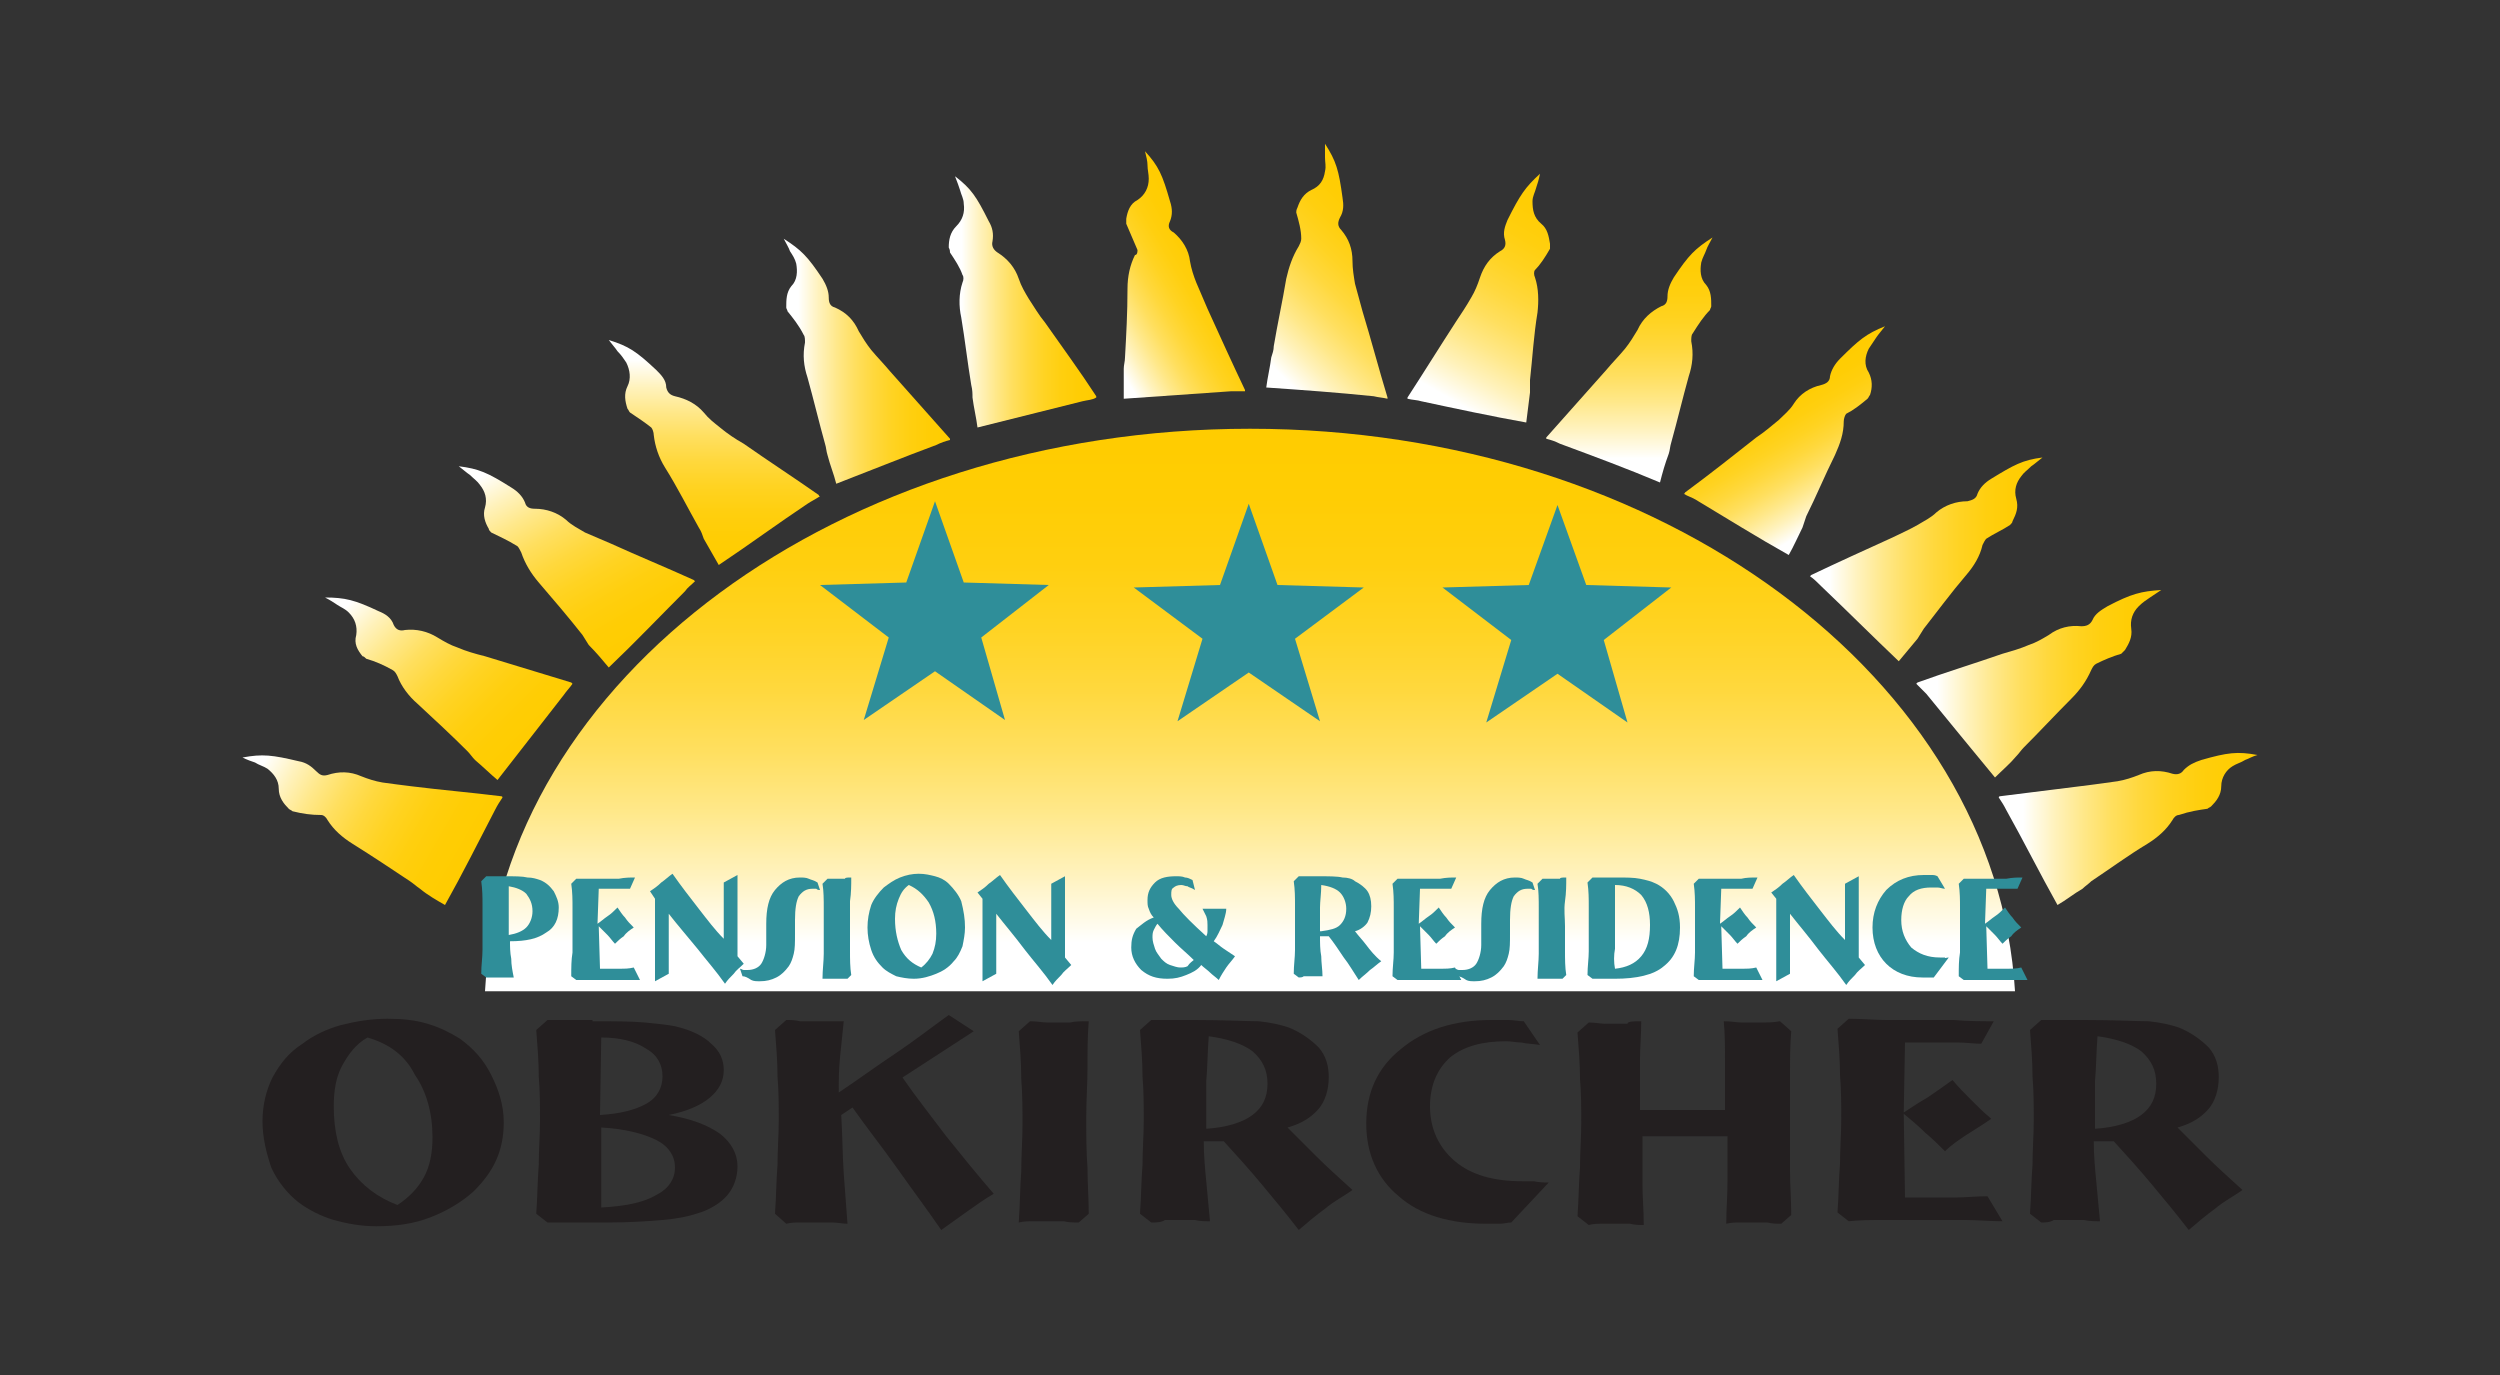 <?xml version="1.0" encoding="utf-8"?>
<!-- Generator: Adobe Illustrator 18.0.0, SVG Export Plug-In . SVG Version: 6.00 Build 0)  -->
<!DOCTYPE svg PUBLIC "-//W3C//DTD SVG 1.1//EN" "http://www.w3.org/Graphics/SVG/1.1/DTD/svg11.dtd">
<svg version="1.1" id="Ebene_1" xmlns="http://www.w3.org/2000/svg" xmlns:xlink="http://www.w3.org/1999/xlink" x="0px" y="0px"
	 width="200px" height="110px" viewBox="0 0 200 110" enable-background="new 0 0 200 110" xml:space="preserve">
<rect x="0" y="0" width="200" height="110" fill="#333333" stroke="none"/>
<g>
	<linearGradient id="SVGID_1_" gradientUnits="userSpaceOnUse" x1="99.957" y1="79.28" x2="99.957" y2="34.32">
		<stop  offset="8.673470e-002" style="stop-color:#FFFFFF"/>
		<stop  offset="0.105" style="stop-color:#FFFDF4"/>
		<stop  offset="0.21" style="stop-color:#FFF2BC"/>
		<stop  offset="0.318" style="stop-color:#FFE88A"/>
		<stop  offset="0.427" style="stop-color:#FFDF5F"/>
		<stop  offset="0.537" style="stop-color:#FFD83D"/>
		<stop  offset="0.648" style="stop-color:#FFD322"/>
		<stop  offset="0.761" style="stop-color:#FFCF0F"/>
		<stop  offset="0.877" style="stop-color:#FFCD04"/>
		<stop  offset="1" style="stop-color:#FFCC00"/>
	</linearGradient>
	<path fill="url(#SVGID_1_)" d="M100,34.3c-32.9,0-59.8,20-61.2,45h122.4C159.7,54.3,132.9,34.3,100,34.3z"/>
</g>
<path fill="#231F20" d="M40.3,89.8c0,1.1-0.2,2.1-0.6,3c-0.4,0.9-1,1.7-1.8,2.5c-1,0.9-2.2,1.6-3.5,2.1c-1.3,0.5-2.7,0.7-4.3,0.7
	c-1.2,0-2.3-0.2-3.4-0.5c-1-0.3-2-0.8-2.8-1.4c-0.9-0.7-1.7-1.7-2.2-2.8C21.3,92.2,21,91,21,89.7c0-1.3,0.3-2.5,0.8-3.5
	c0.6-1.1,1.3-2,2.4-2.7c0.9-0.7,2-1.2,3.1-1.5c1.2-0.3,2.4-0.5,3.7-0.5c1.2,0,2.2,0.1,3.2,0.4c1,0.3,1.8,0.7,2.6,1.2
	c1.1,0.8,1.9,1.7,2.5,2.9S40.3,88.4,40.3,89.8 M29.4,83c-0.9,0.5-1.5,1.3-2,2.2c-0.5,0.9-0.7,2-0.7,3.3c0,2,0.4,3.7,1.3,5
	c0.9,1.3,2.2,2.3,3.8,2.9c0.9-0.6,1.6-1.3,2.1-2.2c0.5-0.9,0.7-2,0.7-3.2c0-2-0.5-3.7-1.4-5C32.4,84.4,31.1,83.5,29.4,83z"/>
<path fill="#231F20" d="M47.4,81.7c1.7,0,3.1,0,4.2,0.1c1.1,0.1,1.9,0.2,2.4,0.3c1.3,0.3,2.3,0.8,2.9,1.4c0.7,0.6,1,1.3,1,2.1
	c0,0.9-0.4,1.6-1.1,2.2c-0.7,0.6-1.8,1.1-3.3,1.4c1.8,0.3,3.1,0.8,4.1,1.5c0.9,0.7,1.4,1.6,1.4,2.6c0,0.9-0.3,1.7-0.8,2.3
	c-0.5,0.6-1.4,1.2-2.5,1.5c-0.6,0.2-1.5,0.4-2.7,0.5c-1.2,0.1-2.6,0.2-4.4,0.2h-4.8l-0.9-0.7c0.1-1.4,0.1-2.7,0.2-3.9
	c0-1.2,0.1-2.4,0.1-3.6c0-1.1,0-2.3-0.1-3.5c0-1.2-0.1-2.4-0.2-3.7l0.9-0.8H47.4 M48,89.2c1.6-0.1,2.8-0.4,3.7-0.9
	c0.9-0.5,1.3-1.3,1.3-2.2c0-0.9-0.4-1.7-1.3-2.2c-0.9-0.6-2.1-0.9-3.6-0.9L48,89.2z M48.1,96.6c1.9-0.1,3.4-0.4,4.4-1
	c1-0.5,1.5-1.3,1.5-2.2s-0.5-1.7-1.5-2.2c-1-0.5-2.5-0.9-4.4-1L48.1,96.6z"/>
<path fill="#231F20" d="M67.5,81.7c-0.1,1-0.2,2-0.3,2.9c-0.1,1-0.1,1.9-0.1,2.8c1.5-1,3-2.1,4.5-3.1c1.5-1,2.9-2.1,4.3-3.1l2,1.3
	l-5.7,3.7c1.1,1.6,2.3,3.1,3.5,4.7c1.2,1.5,2.5,3.1,3.8,4.6c-0.7,0.4-1.4,0.9-2.1,1.4c-0.7,0.5-1.4,1-2.1,1.5
	c-1.1-1.6-2.3-3.2-3.5-4.9s-2.4-3.2-3.6-4.9l-0.9,0.6c0.1,1.7,0.1,3.2,0.2,4.7c0.1,1.4,0.2,2.7,0.3,4c-0.4,0-0.8-0.1-1.2-0.1
	c-0.4,0-0.9,0-1.3,0c-0.5,0-0.9,0-1.3,0c-0.4,0-0.7,0-1.1,0.1L62,97.1c0.1-1.4,0.1-2.7,0.2-3.9c0-1.2,0.1-2.4,0.1-3.6
	c0-1.1,0-2.3-0.1-3.5c0-1.2-0.1-2.4-0.2-3.7l0.9-0.8c0.4,0,0.7,0,1.1,0.1c0.4,0,0.7,0,1.1,0c0.4,0,0.8,0,1.2,0
	C66.7,81.7,67.1,81.7,67.5,81.7"/>
<path fill="#231F20" d="M87.1,81.7c-0.1,1.2-0.1,2.4-0.1,3.7c0,1.3-0.1,2.6-0.1,4c0,1.4,0,2.7,0.1,4c0,1.3,0.1,2.5,0.1,3.7l-0.8,0.7
	c-0.4,0-0.8,0-1.2-0.1c-0.4,0-0.8,0-1.2,0c-0.4,0-0.8,0-1.2,0c-0.4,0-0.8,0-1.2,0.1c0.1-1.4,0.1-2.8,0.2-4.1c0-1.3,0.1-2.5,0.1-3.7
	s0-2.4-0.1-3.7c0-1.3-0.1-2.5-0.2-3.8l0.9-0.8c0.6,0,1,0.1,1.4,0.1c0.3,0,0.6,0,0.9,0c0.3,0,0.6,0,0.9,0
	C86,81.7,86.5,81.7,87.1,81.7"/>
<path fill="#231F20" d="M96.5,90.3c1.6-0.1,2.9-0.5,3.7-1.1c0.8-0.6,1.2-1.4,1.2-2.5c0-1.1-0.4-1.9-1.2-2.6c-0.8-0.6-2-1-3.5-1.2
	c-0.1,1.3-0.1,2.5-0.2,3.6c0,1.1,0,2.1,0,2.9V90.3 M92.1,97.8l-0.9-0.7c0.1-1.4,0.1-2.7,0.2-3.9c0-1.2,0.1-2.4,0.1-3.6
	c0-1.1,0-2.3-0.1-3.5c0-1.2-0.1-2.4-0.2-3.7l0.9-0.8h3.5c2.4,0,4.1,0.1,5.1,0.1c1,0.1,1.8,0.3,2.4,0.5c1,0.4,1.8,1,2.4,1.6
	c0.6,0.7,0.8,1.5,0.8,2.4c0,1-0.3,1.9-0.8,2.5c-0.6,0.7-1.4,1.2-2.5,1.5c0.7,0.7,1.5,1.5,2.3,2.3c0.8,0.8,1.8,1.7,2.9,2.7
	c-0.7,0.5-1.5,0.9-2.2,1.5c-0.7,0.5-1.4,1.1-2.1,1.7c-1-1.3-2-2.5-3-3.7c-1-1.2-2-2.3-3-3.4l-1.6,0c0,1.1,0.1,2.2,0.2,3.2
	c0.1,1.1,0.2,2.2,0.3,3.2c-0.4,0-0.8,0-1.2-0.1c-0.4,0-0.8,0-1.2,0c-0.4,0-0.8,0-1.2,0C92.9,97.8,92.5,97.8,92.1,97.8z"/>
<path fill="#231F20" d="M123.9,94.6l-3,3.2c-0.3,0-0.6,0.1-0.9,0.1c-0.3,0-0.7,0-1.1,0c-2.9,0-5.3-0.7-7-2.2
	c-1.7-1.4-2.6-3.4-2.6-5.8c0-2.5,0.9-4.5,2.8-6c1.8-1.5,4.2-2.3,7.2-2.3c0.5,0,1,0,1.4,0c0.4,0,0.8,0.1,1.2,0.1l1.3,1.9
	c-0.6-0.1-1.1-0.1-1.5-0.2c-0.4,0-0.8-0.1-1.2-0.1c-1.9,0-3.4,0.4-4.5,1.3c-1,0.9-1.6,2.2-1.6,3.9c0,1.8,0.7,3.3,2,4.4
	c1.3,1.1,3.1,1.6,5.4,1.6c0.3,0,0.5,0,0.9,0C123.2,94.6,123.5,94.6,123.9,94.6"/>
<path fill="#231F20" d="M131.3,81.7c0,1.1-0.1,2.1-0.1,3c0,1,0,1.9,0,2.8v1.3h6.8c0-1.4,0-2.6,0-3.8c0-1.2,0-2.3-0.1-3.3
	c0.6,0,1.1,0.1,1.4,0.1c0.3,0,0.6,0,0.9,0c0.3,0,0.6,0,0.9,0c0.3,0,0.7,0,1.3-0.1l0.9,0.8c-0.1,1.1-0.1,2.3-0.1,3.5
	c0,1.2,0,2.4,0,3.8c0,1.3,0,2.6,0,3.8c0,1.2,0.1,2.4,0.1,3.6l-0.8,0.7c-0.4,0-0.7,0-1.1-0.1c-0.4,0-0.8,0-1.1,0c-0.4,0-0.7,0-1.1,0
	c-0.4,0-0.7,0-1.1,0.1c0-1.1,0.1-2.3,0.1-3.4c0-1.2,0-2.4,0-3.6h-6.8v1.2c0,0.8,0,1.7,0,2.7c0,1,0.1,2,0.1,3.2c-0.4,0-0.7,0-1.1-0.1
	c-0.4,0-0.7,0-1.1,0c-0.4,0-0.7,0-1.1,0c-0.4,0-0.7,0-1.1,0.1l-0.9-0.7c0.1-1.4,0.1-2.7,0.2-3.9c0-1.2,0.1-2.4,0.1-3.6
	c0-1.1,0-2.3-0.1-3.5c0-1.2-0.1-2.4-0.2-3.7l0.9-0.8c0.5,0,1,0.1,1.3,0.1c0.3,0,0.6,0,0.9,0c0.3,0,0.5,0,0.9,0
	C130.2,81.7,130.7,81.7,131.3,81.7"/>
<path fill="#231F20" d="M159.5,81.7l-1,1.8c-0.6,0-1.2-0.1-1.9-0.1c-0.6,0-1.3,0-2.1,0c-0.6,0-1,0-1.3,0c-0.3,0-0.5,0-0.8,0
	l-0.1,5.6c0.6-0.4,1.2-0.8,1.9-1.2c0.6-0.4,1.3-0.9,2-1.4c0.5,0.6,1,1.1,1.5,1.6c0.5,0.5,1,1,1.6,1.5c-0.7,0.5-1.4,0.9-2,1.3
	c-0.6,0.4-1.2,0.8-1.7,1.3c-0.5-0.5-1-1-1.6-1.5c-0.5-0.5-1.1-1-1.7-1.5l0.1,6.7c0.2,0,0.5,0,0.9,0c0.4,0,0.7,0,0.8,0
	c0.7,0,1.5,0,2.3,0c0.8,0,1.7-0.1,2.6-0.1l1.2,2c-1,0-2-0.1-3-0.1c-1.1,0-2.2,0-3.5,0c-1.1,0-2.1,0-3.1,0c-0.9,0-1.8,0-2.7,0.1
	l-0.9-0.7c0.1-1.4,0.1-2.7,0.2-3.9c0-1.2,0.1-2.4,0.1-3.6c0-1.1,0-2.3-0.1-3.5c0-1.2-0.1-2.4-0.2-3.7l0.9-0.8c1.1,0,2.1,0.1,3,0.1
	c0.9,0,1.8,0,2.7,0c0.9,0,1.8,0,2.7,0C157.5,81.7,158.5,81.7,159.5,81.7"/>
<path fill="#231F20" d="M167.6,90.3c1.6-0.1,2.9-0.5,3.7-1.1c0.8-0.6,1.2-1.4,1.2-2.5c0-1.1-0.4-1.9-1.2-2.6c-0.8-0.6-2-1-3.5-1.2
	c-0.1,1.3-0.1,2.5-0.2,3.6c0,1.1,0,2.1,0,2.9V90.3 M163.3,97.8l-0.9-0.7c0.1-1.4,0.1-2.7,0.2-3.9c0-1.2,0.1-2.4,0.1-3.6
	c0-1.1,0-2.3-0.1-3.5c0-1.2-0.1-2.4-0.2-3.7l0.9-0.8h3.5c2.4,0,4.1,0.1,5.1,0.1c1,0.1,1.8,0.3,2.4,0.5c1,0.4,1.8,1,2.4,1.6
	c0.6,0.7,0.8,1.5,0.8,2.4c0,1-0.3,1.9-0.8,2.5c-0.6,0.7-1.4,1.2-2.5,1.5c0.7,0.7,1.5,1.5,2.3,2.3c0.8,0.8,1.8,1.7,2.9,2.7
	c-0.7,0.5-1.5,0.9-2.2,1.5c-0.7,0.5-1.4,1.1-2.1,1.7c-1-1.3-2-2.5-3-3.7c-1-1.2-2-2.3-3-3.4l-1.6,0c0,1.1,0.1,2.2,0.2,3.2
	c0.1,1.1,0.2,2.2,0.3,3.2c-0.4,0-0.8,0-1.3-0.1c-0.4,0-0.8,0-1.2,0c-0.4,0-0.8,0-1.2,0C164,97.8,163.6,97.8,163.3,97.8z"/>
<path fill="#2F8E99" d="M38.9,78.2l-0.4-0.3c0-0.7,0.1-1.3,0.1-1.9c0-0.6,0-1.2,0-1.8c0-0.6,0-1.2,0-1.8c0-0.6,0-1.2-0.1-1.9
	l0.4-0.4h1.4c0.9,0,1.5,0,1.9,0.1c0.4,0,0.7,0.1,1,0.2c0.5,0.2,0.8,0.5,1.1,0.9c0.2,0.4,0.4,0.8,0.4,1.3c0,0.9-0.3,1.6-1,2
	c-0.7,0.5-1.6,0.7-2.9,0.7c0,0.4,0,0.9,0.1,1.4c0,0.5,0.1,1,0.2,1.5c-0.2,0-0.3,0-0.5,0c-0.2,0-0.3,0-0.5,0c-0.2,0-0.3,0-0.5,0
	C39.2,78.2,39.1,78.2,38.9,78.2 M40.7,74.8c0.6-0.1,1.1-0.3,1.4-0.6c0.3-0.3,0.5-0.8,0.5-1.3c0-0.6-0.2-1-0.5-1.4
	c-0.3-0.3-0.8-0.5-1.4-0.6c0,0.6,0,1.2,0,1.7c0,0.6,0,1.1,0,1.6V74.8z"/>
<path fill="#2F8E99" d="M50.8,70.2l-0.4,0.9c-0.2,0-0.5,0-0.8,0c-0.3,0-0.6,0-0.9,0c-0.2,0-0.4,0-0.5,0c-0.1,0-0.2,0-0.3,0l-0.1,2.8
	c0.3-0.2,0.5-0.4,0.8-0.6c0.3-0.2,0.5-0.4,0.8-0.7c0.2,0.3,0.4,0.6,0.6,0.8c0.2,0.3,0.4,0.5,0.7,0.8c-0.3,0.2-0.6,0.4-0.8,0.7
	c-0.3,0.2-0.5,0.4-0.7,0.6c-0.2-0.2-0.4-0.5-0.6-0.7c-0.2-0.2-0.5-0.5-0.7-0.7l0.1,3.4c0.1,0,0.2,0,0.4,0c0.2,0,0.3,0,0.3,0
	c0.3,0,0.6,0,0.9,0c0.3,0,0.7,0,1.1-0.1l0.5,1c-0.4,0-0.8,0-1.2,0c-0.4,0-0.9,0-1.5,0c-0.5,0-0.9,0-1.3,0s-0.8,0-1.1,0l-0.4-0.3
	c0-0.7,0-1.3,0.1-1.9c0-0.6,0-1.2,0-1.8c0-0.6,0-1.2,0-1.8c0-0.6,0-1.2-0.1-1.9l0.4-0.4c0.4,0,0.9,0,1.2,0c0.4,0,0.8,0,1.1,0
	c0.4,0,0.7,0,1.1,0C50,70.2,50.4,70.2,50.8,70.2"/>
<path fill="#2F8E99" d="M53.5,73.1v4.8l-1.1,0.6v-6.6L52,71.3c0.3-0.2,0.6-0.4,0.9-0.7c0.3-0.2,0.6-0.5,0.9-0.7
	c0.7,1,1.4,1.9,2.1,2.8c0.7,0.9,1.3,1.7,2,2.4v-4.5l1.1-0.6v6.5l0.5,0.6c-0.3,0.3-0.6,0.5-0.8,0.8c-0.3,0.3-0.5,0.5-0.7,0.8
	c-0.7-1-1.5-1.9-2.2-2.8C54.9,74.8,54.2,74,53.5,73.1"/>
<path fill="#2F8E99" d="M59.4,78.1l-0.2-0.6c0.1,0,0.2,0.1,0.3,0.1c0.1,0,0.2,0,0.3,0c0.5,0,0.9-0.2,1.1-0.5
	c0.2-0.3,0.4-0.9,0.4-1.5c0-0.3,0-0.6,0-1c0-0.4,0-0.6,0-0.7c0-1.2,0.2-2.1,0.7-2.7c0.5-0.6,1.1-1,2-1c0.2,0,0.5,0,0.7,0.1
	c0.2,0.1,0.4,0.1,0.7,0.3l0.2,0.6c-0.1,0-0.2,0-0.3-0.1c-0.1,0-0.2,0-0.3,0c-0.5,0-0.8,0.2-1.1,0.6c-0.2,0.4-0.3,1-0.3,1.9
	c0,0,0,0.2,0,0.4c0,0.2,0,0.5,0,0.7c0,0.7,0,1.2-0.1,1.6c-0.1,0.4-0.2,0.7-0.4,1c-0.3,0.4-0.6,0.7-1,0.9c-0.4,0.2-0.8,0.3-1.3,0.3
	c-0.3,0-0.5,0-0.7-0.1C59.8,78.2,59.6,78.1,59.4,78.1"/>
<path fill="#2F8E99" d="M68.1,70.2c0,0.6,0,1.2-0.1,1.9c0,0.6,0,1.3,0,2c0,0.7,0,1.3,0,2c0,0.6,0,1.3,0.1,1.9l-0.3,0.3
	c-0.2,0-0.3,0-0.5,0c-0.2,0-0.3,0-0.5,0c-0.2,0-0.3,0-0.5,0c-0.2,0-0.3,0-0.5,0c0-0.7,0.1-1.4,0.1-2c0-0.6,0-1.3,0-1.9
	c0-0.6,0-1.2,0-1.8s0-1.3-0.1-1.9l0.4-0.4c0.2,0,0.4,0,0.6,0c0.1,0,0.3,0,0.4,0c0.1,0,0.2,0,0.4,0C67.6,70.2,67.8,70.2,68.1,70.2"/>
<path fill="#2F8E99" d="M77.2,74.2c0,0.5-0.1,1-0.2,1.5c-0.2,0.5-0.4,0.9-0.7,1.2c-0.4,0.5-0.9,0.8-1.4,1c-0.5,0.2-1.1,0.4-1.8,0.4
	c-0.5,0-1-0.1-1.4-0.2c-0.4-0.2-0.8-0.4-1.1-0.7c-0.4-0.4-0.7-0.8-0.9-1.4c-0.2-0.6-0.3-1.2-0.3-1.8c0-0.6,0.1-1.2,0.3-1.8
	c0.2-0.5,0.6-1,1-1.4c0.4-0.3,0.8-0.6,1.3-0.8c0.5-0.2,1-0.3,1.5-0.3c0.5,0,0.9,0.1,1.3,0.2c0.4,0.1,0.8,0.3,1.1,0.6
	c0.4,0.4,0.8,0.9,1,1.4C77.1,72.9,77.2,73.5,77.2,74.2 M72.7,70.8c-0.4,0.3-0.6,0.6-0.8,1.1c-0.2,0.5-0.3,1-0.3,1.6
	c0,1,0.2,1.8,0.5,2.5c0.4,0.7,0.9,1.1,1.6,1.4c0.4-0.3,0.7-0.7,0.9-1.1c0.2-0.5,0.3-1,0.3-1.6c0-1-0.2-1.8-0.6-2.5
	C73.9,71.6,73.4,71.1,72.7,70.8z"/>
<path fill="#2F8E99" d="M79.7,73.1v4.8l-1.1,0.6v-6.6l-0.4-0.5c0.3-0.2,0.6-0.4,0.9-0.7c0.3-0.2,0.6-0.5,0.9-0.7
	c0.7,1,1.4,1.9,2.1,2.8c0.7,0.9,1.3,1.7,2,2.4v-4.5l1.1-0.6v6.5l0.5,0.6c-0.3,0.3-0.6,0.5-0.8,0.8c-0.3,0.3-0.5,0.5-0.7,0.8
	c-0.7-1-1.5-1.9-2.2-2.8C81.1,74.8,80.4,74,79.7,73.1"/>
<path fill="#2F8E99" d="M92.3,73.4c-0.2-0.2-0.3-0.4-0.4-0.7c-0.1-0.2-0.1-0.4-0.1-0.7c0-0.6,0.2-1,0.6-1.4c0.4-0.4,1-0.5,1.7-0.5
	c0.2,0,0.5,0,0.7,0.1c0.2,0,0.4,0.1,0.6,0.2l0.2,0.8C95.3,71,95.1,71,95,70.9c-0.2,0-0.3-0.1-0.5-0.1c-0.3,0-0.5,0.1-0.6,0.2
	c-0.2,0.1-0.2,0.3-0.2,0.6c0,0.3,0.2,0.7,0.6,1.1c0.4,0.5,1.1,1.2,2.2,2.2c0.1-0.2,0.1-0.3,0.1-0.5s0-0.3,0-0.4c0-0.2,0-0.4-0.1-0.7
	c-0.1-0.2-0.2-0.4-0.3-0.6c0.1,0,0.3,0,0.4,0c0.2,0,0.3,0,0.5,0c0.2,0,0.4,0,0.5,0c0.2,0,0.3,0,0.5,0c0,0.4-0.2,0.9-0.3,1.3
	c-0.2,0.4-0.4,0.9-0.7,1.3c0.3,0.2,0.5,0.4,0.8,0.6c0.3,0.2,0.6,0.4,0.9,0.6c-0.2,0.3-0.5,0.6-0.7,0.9c-0.2,0.3-0.4,0.6-0.6,1
	c-0.2-0.2-0.5-0.4-0.7-0.6c-0.2-0.2-0.5-0.4-0.7-0.6c-0.3,0.4-0.7,0.6-1.2,0.8c-0.5,0.2-0.9,0.3-1.5,0.3c-0.9,0-1.5-0.2-2.1-0.7
	c-0.5-0.5-0.8-1.1-0.8-1.8c0-0.6,0.1-1,0.4-1.5C91.3,74,91.7,73.6,92.3,73.4 M95.5,76.8c-0.5-0.5-1-0.9-1.5-1.4
	c-0.5-0.5-1-1-1.4-1.5c-0.1,0.1-0.2,0.3-0.3,0.5c-0.1,0.2-0.1,0.4-0.1,0.6c0,0.3,0.1,0.6,0.2,0.9c0.1,0.3,0.3,0.5,0.5,0.8
	c0.2,0.2,0.4,0.4,0.7,0.5c0.3,0.1,0.6,0.2,0.8,0.2c0.2,0,0.4,0,0.6-0.1C95.2,77,95.4,76.9,95.5,76.8z"/>
<path fill="#2F8E99" d="M105.7,74.5c0.7-0.1,1.2-0.2,1.5-0.5c0.3-0.3,0.5-0.7,0.5-1.3c0-0.5-0.2-1-0.5-1.3c-0.3-0.3-0.8-0.5-1.5-0.6
	c0,0.7-0.1,1.3-0.1,1.8c0,0.5,0,1,0,1.5V74.5 M103.9,78.2l-0.4-0.3c0-0.7,0.1-1.3,0.1-1.9c0-0.6,0-1.2,0-1.8c0-0.6,0-1.2,0-1.8
	c0-0.6,0-1.2-0.1-1.9l0.4-0.4h1.4c1,0,1.7,0,2.1,0.1c0.4,0,0.8,0.1,1,0.3c0.4,0.2,0.8,0.5,1,0.8c0.2,0.3,0.3,0.7,0.3,1.2
	c0,0.5-0.1,0.9-0.3,1.3c-0.2,0.3-0.6,0.6-1,0.7c0.3,0.4,0.6,0.7,0.9,1.1c0.3,0.4,0.7,0.9,1.2,1.3c-0.3,0.2-0.6,0.5-0.9,0.7
	c-0.3,0.3-0.6,0.5-0.9,0.8c-0.4-0.6-0.8-1.3-1.2-1.8c-0.4-0.6-0.8-1.2-1.2-1.7l-0.7,0c0,0.5,0,1.1,0.1,1.6c0,0.5,0.1,1.1,0.1,1.6
	c-0.2,0-0.3,0-0.5,0c-0.2,0-0.3,0-0.5,0c-0.2,0-0.3,0-0.5,0C104.2,78.2,104,78.2,103.9,78.2z"/>
<path fill="#2F8E99" d="M116.5,70.2l-0.4,0.9c-0.2,0-0.5,0-0.8,0c-0.3,0-0.6,0-0.9,0c-0.2,0-0.4,0-0.5,0c-0.1,0-0.2,0-0.3,0
	l-0.1,2.8c0.3-0.2,0.5-0.4,0.8-0.6c0.3-0.2,0.5-0.4,0.8-0.7c0.2,0.3,0.4,0.6,0.6,0.8c0.2,0.3,0.4,0.5,0.7,0.8
	c-0.3,0.2-0.6,0.4-0.8,0.7c-0.3,0.2-0.5,0.4-0.7,0.6c-0.2-0.2-0.4-0.5-0.6-0.7c-0.2-0.2-0.5-0.5-0.7-0.7l0.1,3.4c0.1,0,0.2,0,0.4,0
	c0.2,0,0.3,0,0.3,0c0.3,0,0.6,0,0.9,0c0.3,0,0.7,0,1.1-0.1l0.5,1c-0.4,0-0.8,0-1.2,0c-0.4,0-0.9,0-1.5,0c-0.5,0-0.9,0-1.3,0
	c-0.4,0-0.8,0-1.1,0l-0.4-0.3c0-0.7,0.1-1.3,0.1-1.9c0-0.6,0-1.2,0-1.8c0-0.6,0-1.2,0-1.8c0-0.6,0-1.2-0.1-1.9l0.4-0.4
	c0.4,0,0.9,0,1.2,0c0.4,0,0.8,0,1.1,0c0.4,0,0.7,0,1.1,0C115.7,70.2,116.1,70.2,116.5,70.2"/>
<path fill="#2F8E99" d="M116.6,78.1l-0.2-0.6c0.1,0,0.2,0.1,0.3,0.1c0.1,0,0.2,0,0.3,0c0.5,0,0.9-0.2,1.1-0.5
	c0.2-0.3,0.4-0.9,0.4-1.5c0-0.3,0-0.6,0-1c0-0.4,0-0.6,0-0.7c0-1.2,0.2-2.1,0.7-2.7c0.5-0.6,1.1-1,2-1c0.2,0,0.5,0,0.7,0.1
	c0.2,0.1,0.4,0.1,0.7,0.3l0.2,0.6c-0.1,0-0.2,0-0.3-0.1c-0.1,0-0.2,0-0.3,0c-0.5,0-0.8,0.2-1.1,0.6c-0.2,0.4-0.3,1-0.3,1.9
	c0,0,0,0.2,0,0.4c0,0.2,0,0.5,0,0.7c0,0.7,0,1.2-0.1,1.6c-0.1,0.4-0.2,0.7-0.4,1c-0.3,0.4-0.6,0.7-1,0.9c-0.4,0.2-0.8,0.3-1.3,0.3
	c-0.3,0-0.5,0-0.7-0.1C117,78.2,116.8,78.1,116.6,78.1"/>
<path fill="#2F8E99" d="M125.3,70.2c0,0.6,0,1.2-0.1,1.9s0,1.3,0,2c0,0.7,0,1.3,0,2c0,0.6,0,1.3,0.1,1.9l-0.3,0.3
	c-0.2,0-0.3,0-0.5,0c-0.2,0-0.3,0-0.5,0c-0.2,0-0.3,0-0.5,0c-0.2,0-0.3,0-0.5,0c0-0.7,0.1-1.4,0.1-2c0-0.6,0-1.3,0-1.9
	c0-0.6,0-1.2,0-1.8c0-0.6,0-1.3-0.1-1.9l0.4-0.4c0.2,0,0.4,0,0.6,0c0.1,0,0.3,0,0.4,0c0.1,0,0.2,0,0.4,0
	C124.8,70.2,125,70.2,125.3,70.2"/>
<path fill="#2F8E99" d="M129.3,70.2c0.8,0,1.4,0,1.9,0.1c0.5,0.1,0.9,0.2,1.3,0.4c0.6,0.3,1.1,0.8,1.4,1.4c0.3,0.6,0.5,1.2,0.5,2.1
	c0,1.4-0.4,2.4-1.3,3.1c-0.8,0.7-2.2,1-3.9,1h-1.8l-0.4-0.3c0-0.7,0.1-1.3,0.1-1.9c0-0.6,0-1.2,0-1.8c0-0.6,0-1.2,0-1.8
	c0-0.6,0-1.2-0.1-1.9l0.4-0.4H129.3 M129.2,77.5c0.9-0.1,1.6-0.4,2.1-1c0.5-0.6,0.7-1.4,0.7-2.5c0-1-0.2-1.8-0.7-2.4
	c-0.5-0.5-1.2-0.8-2.1-0.8c0,0.6,0,1.1,0,1.7c0,0.6,0,1.1,0,1.7c0,0.6,0,1.1,0,1.7C129.1,76.4,129.1,77,129.2,77.5z"/>
<path fill="#2F8E99" d="M140.6,70.2l-0.4,0.9c-0.2,0-0.5,0-0.8,0c-0.3,0-0.6,0-0.9,0c-0.2,0-0.4,0-0.5,0c-0.1,0-0.2,0-0.3,0
	l-0.1,2.8c0.3-0.2,0.5-0.4,0.8-0.6c0.3-0.2,0.5-0.4,0.8-0.7c0.2,0.3,0.4,0.6,0.6,0.8c0.2,0.3,0.4,0.5,0.7,0.8
	c-0.3,0.2-0.6,0.4-0.8,0.7c-0.3,0.2-0.5,0.4-0.7,0.6c-0.2-0.2-0.4-0.5-0.6-0.7c-0.2-0.2-0.5-0.5-0.7-0.7l0.1,3.4c0.1,0,0.2,0,0.4,0
	c0.2,0,0.3,0,0.3,0c0.3,0,0.6,0,0.9,0c0.3,0,0.7,0,1.1-0.1l0.5,1c-0.4,0-0.8,0-1.2,0c-0.4,0-0.9,0-1.5,0c-0.5,0-0.9,0-1.3,0
	c-0.4,0-0.8,0-1.1,0l-0.4-0.3c0-0.7,0.1-1.3,0.1-1.9c0-0.6,0-1.2,0-1.8c0-0.6,0-1.2,0-1.8c0-0.6,0-1.2-0.1-1.9l0.4-0.4
	c0.4,0,0.9,0,1.2,0c0.4,0,0.8,0,1.1,0c0.4,0,0.7,0,1.1,0C139.7,70.2,140.1,70.2,140.6,70.2"/>
<path fill="#2F8E99" d="M143.2,73.1v4.8l-1.1,0.6v-6.6l-0.4-0.5c0.3-0.2,0.6-0.4,0.9-0.7c0.3-0.2,0.6-0.5,0.9-0.7
	c0.7,1,1.4,1.9,2.1,2.8c0.7,0.9,1.3,1.7,2,2.4v-4.5l1.1-0.6v6.5l0.5,0.6c-0.3,0.3-0.6,0.5-0.8,0.8c-0.3,0.3-0.5,0.5-0.7,0.8
	c-0.7-1-1.5-1.9-2.2-2.8C144.6,74.8,143.9,74,143.2,73.1"/>
<path fill="#2F8E99" d="M155.9,76.6l-1.2,1.6c-0.1,0-0.2,0-0.4,0c-0.1,0-0.3,0-0.5,0c-1.2,0-2.2-0.4-2.9-1.1
	c-0.7-0.7-1.1-1.7-1.1-2.9c0-1.2,0.4-2.2,1.1-3c0.8-0.8,1.8-1.2,3-1.2c0.2,0,0.4,0,0.6,0c0.2,0,0.3,0,0.5,0.1l0.6,1
	c-0.2,0-0.4-0.1-0.6-0.1c-0.2,0-0.3,0-0.5,0c-0.8,0-1.4,0.2-1.8,0.7c-0.4,0.4-0.6,1.1-0.6,1.9c0,0.9,0.3,1.6,0.8,2.2
	c0.6,0.5,1.3,0.8,2.3,0.8c0.1,0,0.2,0,0.4,0C155.6,76.7,155.7,76.6,155.9,76.6"/>
<path fill="#2F8E99" d="M161.8,70.2l-0.4,0.9c-0.2,0-0.5,0-0.8,0c-0.3,0-0.6,0-0.9,0c-0.2,0-0.4,0-0.5,0c-0.1,0-0.2,0-0.3,0
	l-0.1,2.8c0.3-0.2,0.5-0.4,0.8-0.6c0.3-0.2,0.5-0.4,0.8-0.7c0.2,0.3,0.4,0.6,0.6,0.8c0.2,0.3,0.4,0.5,0.7,0.8
	c-0.3,0.2-0.6,0.4-0.8,0.7c-0.3,0.2-0.5,0.4-0.7,0.6c-0.2-0.2-0.4-0.5-0.6-0.7c-0.2-0.2-0.5-0.5-0.7-0.7l0.1,3.4c0.1,0,0.2,0,0.4,0
	c0.2,0,0.3,0,0.3,0c0.3,0,0.6,0,0.9,0c0.3,0,0.7,0,1.1-0.1l0.5,1c-0.4,0-0.8,0-1.2,0c-0.4,0-0.9,0-1.5,0c-0.5,0-0.9,0-1.3,0
	c-0.4,0-0.8,0-1.1,0l-0.4-0.3c0-0.7,0-1.3,0.1-1.9c0-0.6,0-1.2,0-1.8c0-0.6,0-1.2,0-1.8c0-0.6,0-1.2-0.1-1.9l0.4-0.4
	c0.4,0,0.9,0,1.2,0c0.4,0,0.8,0,1.1,0c0.4,0,0.7,0,1.1,0C161,70.2,161.4,70.2,161.8,70.2"/>
<polyline fill-rule="evenodd" clip-rule="evenodd" fill="#2F8E99" points="74.8,40.1 77.1,46.6 83.9,46.8 78.5,51 80.4,57.6 
	74.8,53.7 69.1,57.6 71.1,51 65.6,46.8 72.5,46.6 74.8,40.1 "/>
<polyline fill-rule="evenodd" clip-rule="evenodd" fill="#2F8E99" points="124.6,40.4 126.9,46.8 133.7,47 128.3,51.2 130.2,57.8 
	124.6,53.9 118.9,57.8 120.9,51.2 115.4,47 122.3,46.8 124.6,40.4 "/>
<polyline fill-rule="evenodd" clip-rule="evenodd" fill="#2F8E99" points="99.9,40.3 102.2,46.8 109.1,47 103.6,51.1 105.6,57.7 
	99.9,53.8 94.2,57.7 96.2,51.1 90.7,47 97.6,46.8 99.9,40.3 "/>
<linearGradient id="SVGID_2_" gradientUnits="userSpaceOnUse" x1="100.323" y1="29.905" x2="112.394" y2="17.834">
	<stop  offset="8.673470e-002" style="stop-color:#FFFFFF"/>
	<stop  offset="0.105" style="stop-color:#FFFDF4"/>
	<stop  offset="0.21" style="stop-color:#FFF2BC"/>
	<stop  offset="0.318" style="stop-color:#FFE88A"/>
	<stop  offset="0.427" style="stop-color:#FFDF5F"/>
	<stop  offset="0.537" style="stop-color:#FFD83D"/>
	<stop  offset="0.648" style="stop-color:#FFD322"/>
	<stop  offset="0.761" style="stop-color:#FFCF0F"/>
	<stop  offset="0.877" style="stop-color:#FFCD04"/>
	<stop  offset="1" style="stop-color:#FFCC00"/>
</linearGradient>
<path fill="url(#SVGID_2_)" d="M103.7,17c0-0.1,0-0.2,0.1-0.4c0.2-0.6,0.5-1.1,1.1-1.4c0.7-0.3,1-0.8,1.1-1.5c0.1-0.4,0-0.7,0-1.1
	c0-0.3,0-0.7,0-1.1c0.9,1.4,1.1,2.1,1.4,4.3c0.1,0.6,0.1,1.1-0.2,1.6c-0.2,0.4-0.2,0.7,0.1,1c0.6,0.7,0.9,1.5,0.9,2.5
	c0,0.6,0.1,1.2,0.2,1.8c0.2,0.7,0.4,1.5,0.6,2.2c0.7,2.3,1.3,4.6,2,6.9c0,0,0,0.1,0,0.1c-0.4-0.1-0.7-0.1-1.1-0.2
	c-2.9-0.3-5.7-0.5-8.6-0.7c0.1-0.8,0.3-1.6,0.4-2.4c0.1-0.3,0.2-0.6,0.2-0.9c0.3-1.8,0.7-3.6,1-5.4c0.2-0.9,0.5-1.8,1-2.6
	c0.1-0.2,0.2-0.4,0.2-0.6C104.1,18.4,103.9,17.7,103.7,17z"/>
<linearGradient id="SVGID_3_" gradientUnits="userSpaceOnUse" x1="116.523" y1="34.295" x2="126.997" y2="16.154">
	<stop  offset="8.673470e-002" style="stop-color:#FFFFFF"/>
	<stop  offset="0.105" style="stop-color:#FFFDF4"/>
	<stop  offset="0.21" style="stop-color:#FFF2BC"/>
	<stop  offset="0.318" style="stop-color:#FFE88A"/>
	<stop  offset="0.427" style="stop-color:#FFDF5F"/>
	<stop  offset="0.537" style="stop-color:#FFD83D"/>
	<stop  offset="0.648" style="stop-color:#FFD322"/>
	<stop  offset="0.761" style="stop-color:#FFCF0F"/>
	<stop  offset="0.877" style="stop-color:#FFCD04"/>
	<stop  offset="1" style="stop-color:#FFCC00"/>
</linearGradient>
<path fill="url(#SVGID_3_)" d="M124,19.9c0-0.1,0-0.2,0-0.4c-0.1-0.6-0.2-1.2-0.7-1.6c-0.6-0.5-0.7-1.1-0.7-1.8
	c0-0.4,0.2-0.7,0.3-1.1c0.1-0.3,0.2-0.6,0.3-1.1c-1.2,1.1-1.6,1.7-2.6,3.7c-0.2,0.5-0.4,1-0.2,1.6c0.1,0.4,0,0.7-0.4,0.9
	c-0.8,0.5-1.3,1.2-1.6,2.1c-0.2,0.6-0.4,1.1-0.7,1.6c-0.4,0.7-0.8,1.3-1.2,1.9c-1.3,2-2.6,4.1-3.9,6.1c0,0,0,0.1,0,0.1
	c0.4,0.1,0.8,0.1,1.1,0.2c2.8,0.6,5.6,1.2,8.4,1.7c0.1-0.8,0.2-1.6,0.3-2.4c0-0.3,0-0.6,0-1c0.2-1.8,0.3-3.6,0.6-5.4
	c0.1-0.9,0.1-1.9-0.2-2.8c-0.1-0.2-0.1-0.5,0-0.6C123.2,21.2,123.6,20.6,124,19.9z"/>
<linearGradient id="SVGID_4_" gradientUnits="userSpaceOnUse" x1="130.391" y1="38.365" x2="130.391" y2="18.813">
	<stop  offset="8.673470e-002" style="stop-color:#FFFFFF"/>
	<stop  offset="0.105" style="stop-color:#FFFDF4"/>
	<stop  offset="0.21" style="stop-color:#FFF2BC"/>
	<stop  offset="0.318" style="stop-color:#FFE88A"/>
	<stop  offset="0.427" style="stop-color:#FFDF5F"/>
	<stop  offset="0.537" style="stop-color:#FFD83D"/>
	<stop  offset="0.648" style="stop-color:#FFD322"/>
	<stop  offset="0.761" style="stop-color:#FFCF0F"/>
	<stop  offset="0.877" style="stop-color:#FFCD04"/>
	<stop  offset="1" style="stop-color:#FFCC00"/>
</linearGradient>
<path fill="url(#SVGID_4_)" d="M136.8,24.8c0-0.1,0.1-0.2,0.1-0.3c0-0.6,0-1.2-0.4-1.7c-0.5-0.5-0.5-1.2-0.4-1.8
	c0.1-0.4,0.3-0.7,0.4-1c0.1-0.3,0.3-0.6,0.5-1c-1.4,0.9-1.9,1.4-3.1,3.2c-0.3,0.5-0.5,1-0.5,1.5c0,0.4-0.1,0.7-0.5,0.8
	c-0.8,0.4-1.5,1-1.9,1.9c-0.3,0.5-0.6,1-1,1.5c-0.5,0.6-1,1.1-1.5,1.7c-1.6,1.8-3.2,3.6-4.8,5.4c0,0,0,0.1,0,0.1
	c0.4,0.1,0.7,0.2,1.1,0.4c2.7,1,5.4,2,8,3.1c0.2-0.8,0.4-1.5,0.7-2.3c0.1-0.3,0.1-0.6,0.2-0.9c0.5-1.8,0.9-3.5,1.4-5.3
	c0.3-0.9,0.4-1.8,0.2-2.8c0-0.2,0-0.5,0.1-0.6C135.9,25.9,136.3,25.3,136.8,24.8z"/>
<linearGradient id="SVGID_5_" gradientUnits="userSpaceOnUse" x1="147.868" y1="41.822" x2="141.696" y2="31.132">
	<stop  offset="8.673470e-002" style="stop-color:#FFFFFF"/>
	<stop  offset="0.105" style="stop-color:#FFFDF4"/>
	<stop  offset="0.21" style="stop-color:#FFF2BC"/>
	<stop  offset="0.318" style="stop-color:#FFE88A"/>
	<stop  offset="0.427" style="stop-color:#FFDF5F"/>
	<stop  offset="0.537" style="stop-color:#FFD83D"/>
	<stop  offset="0.648" style="stop-color:#FFD322"/>
	<stop  offset="0.761" style="stop-color:#FFCF0F"/>
	<stop  offset="0.877" style="stop-color:#FFCD04"/>
	<stop  offset="1" style="stop-color:#FFCC00"/>
</linearGradient>
<path fill="url(#SVGID_5_)" d="M149.4,31.9c0.1-0.1,0.1-0.2,0.2-0.3c0.2-0.6,0.2-1.2-0.1-1.8c-0.4-0.6-0.3-1.3,0-1.9
	c0.2-0.3,0.4-0.6,0.6-0.9c0.2-0.3,0.4-0.5,0.7-0.9c-1.5,0.6-2.1,1.1-3.6,2.6c-0.4,0.4-0.7,0.9-0.8,1.4c0,0.4-0.3,0.6-0.7,0.7
	c-0.9,0.2-1.7,0.7-2.2,1.5c-0.3,0.5-0.8,0.9-1.2,1.3c-0.6,0.5-1.2,1-1.8,1.4c-1.9,1.5-3.8,3-5.7,4.4c0,0,0,0.1-0.1,0.1
	c0.3,0.2,0.7,0.3,1,0.5c2.5,1.5,4.9,3,7.4,4.4c0.4-0.7,0.7-1.4,1.1-2.2c0.1-0.3,0.2-0.6,0.3-0.9c0.8-1.6,1.5-3.3,2.3-4.9
	c0.4-0.9,0.7-1.7,0.7-2.7c0-0.2,0.1-0.5,0.2-0.6C148.3,32.8,148.8,32.4,149.4,31.9z"/>
<linearGradient id="SVGID_6_" gradientUnits="userSpaceOnUse" x1="144.747" y1="44.785" x2="163.405" y2="44.785">
	<stop  offset="8.673470e-002" style="stop-color:#FFFFFF"/>
	<stop  offset="0.105" style="stop-color:#FFFDF4"/>
	<stop  offset="0.21" style="stop-color:#FFF2BC"/>
	<stop  offset="0.318" style="stop-color:#FFE88A"/>
	<stop  offset="0.427" style="stop-color:#FFDF5F"/>
	<stop  offset="0.537" style="stop-color:#FFD83D"/>
	<stop  offset="0.648" style="stop-color:#FFD322"/>
	<stop  offset="0.761" style="stop-color:#FFCF0F"/>
	<stop  offset="0.877" style="stop-color:#FFCD04"/>
	<stop  offset="1" style="stop-color:#FFCC00"/>
</linearGradient>
<path fill="url(#SVGID_6_)" d="M160.8,42c0.1-0.1,0.2-0.2,0.2-0.3c0.3-0.6,0.5-1.1,0.3-1.8c-0.2-0.7,0-1.3,0.4-1.8
	c0.2-0.3,0.5-0.5,0.8-0.8c0.3-0.2,0.5-0.4,0.9-0.7c-1.6,0.2-2.3,0.6-4.1,1.7c-0.5,0.3-0.9,0.7-1.1,1.2c-0.1,0.4-0.4,0.5-0.8,0.6
	c-0.9,0-1.8,0.3-2.5,0.9c-0.4,0.4-1,0.7-1.5,1c-0.7,0.4-1.4,0.7-2,1c-2.2,1-4.4,2-6.5,3c0,0-0.1,0.1-0.1,0.1
	c0.3,0.2,0.6,0.5,0.9,0.8c2.1,2,4.1,4,6.2,6c0.5-0.6,1-1.2,1.5-1.8c0.2-0.3,0.3-0.5,0.5-0.8c1.1-1.4,2.2-2.9,3.4-4.3
	c0.6-0.7,1.1-1.5,1.3-2.4c0.1-0.2,0.2-0.4,0.3-0.5C159.5,42.7,160.2,42.4,160.8,42z"/>
<linearGradient id="SVGID_7_" gradientUnits="userSpaceOnUse" x1="153.287" y1="54.671" x2="172.887" y2="54.671">
	<stop  offset="8.673470e-002" style="stop-color:#FFFFFF"/>
	<stop  offset="0.105" style="stop-color:#FFFDF4"/>
	<stop  offset="0.21" style="stop-color:#FFF2BC"/>
	<stop  offset="0.318" style="stop-color:#FFE88A"/>
	<stop  offset="0.427" style="stop-color:#FFDF5F"/>
	<stop  offset="0.537" style="stop-color:#FFD83D"/>
	<stop  offset="0.648" style="stop-color:#FFD322"/>
	<stop  offset="0.761" style="stop-color:#FFCF0F"/>
	<stop  offset="0.877" style="stop-color:#FFCD04"/>
	<stop  offset="1" style="stop-color:#FFCC00"/>
</linearGradient>
<path fill="url(#SVGID_7_)" d="M169.7,52.3c0.1-0.1,0.2-0.2,0.3-0.3c0.3-0.5,0.6-1,0.5-1.7c-0.1-0.7,0.1-1.3,0.6-1.8
	c0.3-0.3,0.6-0.5,0.9-0.7c0.3-0.2,0.6-0.4,0.9-0.6c-1.6,0.1-2.4,0.3-4.3,1.3c-0.5,0.3-1,0.6-1.2,1.1c-0.2,0.4-0.5,0.5-0.9,0.5
	c-0.9-0.1-1.8,0.1-2.6,0.7c-0.5,0.3-1,0.6-1.6,0.8c-0.7,0.3-1.4,0.5-2.1,0.7c-2.3,0.8-4.6,1.5-6.8,2.3c0,0-0.1,0.1-0.1,0.1
	c0.3,0.3,0.5,0.5,0.8,0.8c1.8,2.2,3.6,4.4,5.5,6.7c0.6-0.6,1.2-1.1,1.7-1.7c0.2-0.2,0.4-0.5,0.6-0.7c1.3-1.3,2.5-2.6,3.8-3.9
	c0.7-0.7,1.2-1.4,1.6-2.3c0.1-0.2,0.2-0.4,0.4-0.5C168.3,52.8,169,52.5,169.7,52.3z"/>
<linearGradient id="SVGID_8_" gradientUnits="userSpaceOnUse" x1="160.062" y1="66.255" x2="180.726" y2="66.255">
	<stop  offset="8.673470e-002" style="stop-color:#FFFFFF"/>
	<stop  offset="0.105" style="stop-color:#FFFDF4"/>
	<stop  offset="0.21" style="stop-color:#FFF2BC"/>
	<stop  offset="0.318" style="stop-color:#FFE88A"/>
	<stop  offset="0.427" style="stop-color:#FFDF5F"/>
	<stop  offset="0.537" style="stop-color:#FFD83D"/>
	<stop  offset="0.648" style="stop-color:#FFD322"/>
	<stop  offset="0.761" style="stop-color:#FFCF0F"/>
	<stop  offset="0.877" style="stop-color:#FFCD04"/>
	<stop  offset="1" style="stop-color:#FFCC00"/>
</linearGradient>
<path fill="url(#SVGID_8_)" d="M176.6,64.7c0.1-0.1,0.2-0.1,0.3-0.2c0.4-0.4,0.8-0.9,0.8-1.6c0-0.7,0.4-1.3,0.9-1.6
	c0.3-0.2,0.7-0.3,1-0.5c0.3-0.1,0.6-0.3,1-0.4c-1.6-0.3-2.4-0.2-4.5,0.4c-0.6,0.2-1,0.4-1.4,0.8c-0.2,0.3-0.5,0.4-0.9,0.3
	c-0.9-0.3-1.8-0.3-2.7,0.1c-0.5,0.2-1.1,0.4-1.7,0.5c-0.7,0.1-1.5,0.2-2.2,0.3c-2.4,0.3-4.8,0.6-7.2,0.9c0,0-0.1,0-0.1,0.1
	c0.2,0.3,0.4,0.6,0.6,1c1.4,2.5,2.7,5.1,4.1,7.6c0.7-0.4,1.3-0.9,2-1.3c0.2-0.2,0.5-0.4,0.7-0.6c1.5-1,3-2.1,4.5-3
	c0.8-0.5,1.5-1.1,2-1.9c0.1-0.2,0.3-0.4,0.5-0.4C175.2,64.9,175.9,64.8,176.6,64.7z"/>
<linearGradient id="SVGID_9_" gradientUnits="userSpaceOnUse" x1="86.959" y1="26.858" x2="96.998" y2="21.062">
	<stop  offset="8.673470e-002" style="stop-color:#FFFFFF"/>
	<stop  offset="0.105" style="stop-color:#FFFDF4"/>
	<stop  offset="0.21" style="stop-color:#FFF2BC"/>
	<stop  offset="0.318" style="stop-color:#FFE88A"/>
	<stop  offset="0.427" style="stop-color:#FFDF5F"/>
	<stop  offset="0.537" style="stop-color:#FFD83D"/>
	<stop  offset="0.648" style="stop-color:#FFD322"/>
	<stop  offset="0.761" style="stop-color:#FFCF0F"/>
	<stop  offset="0.877" style="stop-color:#FFCD04"/>
	<stop  offset="1" style="stop-color:#FFCC00"/>
</linearGradient>
<path fill="url(#SVGID_9_)" d="M90.1,17.9c0-0.1,0-0.2,0-0.4c0.1-0.6,0.3-1.2,0.9-1.5c0.6-0.4,0.9-1,0.9-1.7c0-0.4-0.1-0.7-0.1-1.1
	c0-0.3-0.1-0.7-0.2-1.1c1.1,1.2,1.4,1.9,2,4c0.2,0.6,0.2,1.1,0,1.6c-0.2,0.4-0.1,0.7,0.3,0.9c0.7,0.6,1.2,1.4,1.3,2.3
	c0.1,0.6,0.3,1.2,0.5,1.7c0.3,0.7,0.6,1.4,0.9,2.1c1,2.2,2,4.4,3,6.5c0,0,0,0.1,0,0.1c-0.4,0-0.8,0-1.1,0c-2.9,0.2-5.7,0.4-8.6,0.6
	c0-0.8,0-1.6,0-2.4c0-0.3,0.1-0.6,0.1-0.9c0.1-1.8,0.2-3.6,0.2-5.5c0-1,0.2-1.9,0.6-2.7C91,20.4,91,20.1,91,20
	C90.7,19.3,90.4,18.6,90.1,17.9z"/>
<linearGradient id="SVGID_10_" gradientUnits="userSpaceOnUse" x1="75.912" y1="24.218" x2="87.754" y2="24.218">
	<stop  offset="8.673470e-002" style="stop-color:#FFFFFF"/>
	<stop  offset="0.105" style="stop-color:#FFFDF4"/>
	<stop  offset="0.21" style="stop-color:#FFF2BC"/>
	<stop  offset="0.318" style="stop-color:#FFE88A"/>
	<stop  offset="0.427" style="stop-color:#FFDF5F"/>
	<stop  offset="0.537" style="stop-color:#FFD83D"/>
	<stop  offset="0.648" style="stop-color:#FFD322"/>
	<stop  offset="0.761" style="stop-color:#FFCF0F"/>
	<stop  offset="0.877" style="stop-color:#FFCD04"/>
	<stop  offset="1" style="stop-color:#FFCC00"/>
</linearGradient>
<path fill="url(#SVGID_10_)" d="M76,20.2c0-0.1,0-0.2-0.1-0.4c0-0.6,0.1-1.2,0.6-1.7c0.5-0.5,0.7-1.1,0.6-1.8c0-0.4-0.2-0.7-0.3-1.1
	c-0.1-0.3-0.2-0.6-0.4-1.1c1.3,1,1.7,1.6,2.7,3.6c0.3,0.5,0.4,1,0.3,1.6c-0.1,0.4,0.1,0.7,0.4,0.9c0.8,0.5,1.4,1.2,1.7,2.1
	c0.2,0.6,0.5,1.1,0.8,1.6c0.4,0.6,0.8,1.3,1.3,1.9c1.4,2,2.8,3.9,4.1,5.9c0,0,0,0.1,0,0.1C87.4,32,87,32,86.6,32.1
	c-2.8,0.7-5.6,1.4-8.4,2.1c-0.1-0.8-0.3-1.6-0.4-2.4c0-0.3,0-0.6-0.1-1c-0.3-1.8-0.5-3.6-0.8-5.4c-0.2-0.9-0.2-1.9,0.1-2.8
	c0.1-0.2,0.1-0.5,0-0.6C76.8,21.4,76.4,20.8,76,20.2z"/>
<linearGradient id="SVGID_11_" gradientUnits="userSpaceOnUse" x1="62.706" y1="28.69" x2="76.089" y2="28.69">
	<stop  offset="8.673470e-002" style="stop-color:#FFFFFF"/>
	<stop  offset="0.105" style="stop-color:#FFFDF4"/>
	<stop  offset="0.21" style="stop-color:#FFF2BC"/>
	<stop  offset="0.318" style="stop-color:#FFE88A"/>
	<stop  offset="0.427" style="stop-color:#FFDF5F"/>
	<stop  offset="0.537" style="stop-color:#FFD83D"/>
	<stop  offset="0.648" style="stop-color:#FFD322"/>
	<stop  offset="0.761" style="stop-color:#FFCF0F"/>
	<stop  offset="0.877" style="stop-color:#FFCD04"/>
	<stop  offset="1" style="stop-color:#FFCC00"/>
</linearGradient>
<path fill="url(#SVGID_11_)" d="M63,24.9c0-0.1-0.1-0.2-0.1-0.3c0-0.6,0-1.2,0.4-1.7c0.5-0.5,0.5-1.2,0.4-1.8
	c-0.1-0.4-0.3-0.7-0.5-1c-0.1-0.3-0.3-0.6-0.5-1c1.4,0.9,1.9,1.4,3.1,3.2c0.3,0.5,0.5,1,0.5,1.5c0,0.4,0.1,0.7,0.5,0.8
	c0.9,0.4,1.5,1,1.9,1.9c0.3,0.5,0.6,1,1,1.5c0.5,0.6,1,1.1,1.5,1.7c1.6,1.8,3.2,3.6,4.8,5.4c0,0,0,0.1,0,0.1
	c-0.4,0.1-0.7,0.2-1.1,0.4c-2.7,1-5.4,2.1-8,3.1c-0.2-0.8-0.5-1.5-0.7-2.3c-0.1-0.3-0.1-0.6-0.2-0.9c-0.5-1.8-0.9-3.5-1.4-5.3
	c-0.3-0.9-0.4-1.8-0.2-2.8c0-0.2,0-0.5-0.1-0.6C63.9,26,63.4,25.4,63,24.9z"/>
<linearGradient id="SVGID_12_" gradientUnits="userSpaceOnUse" x1="57.116" y1="27.237" x2="57.116" y2="45.199">
	<stop  offset="8.673470e-002" style="stop-color:#FFFFFF"/>
	<stop  offset="0.105" style="stop-color:#FFFDF4"/>
	<stop  offset="0.21" style="stop-color:#FFF2BC"/>
	<stop  offset="0.318" style="stop-color:#FFE88A"/>
	<stop  offset="0.427" style="stop-color:#FFDF5F"/>
	<stop  offset="0.537" style="stop-color:#FFD83D"/>
	<stop  offset="0.648" style="stop-color:#FFD322"/>
	<stop  offset="0.761" style="stop-color:#FFCF0F"/>
	<stop  offset="0.877" style="stop-color:#FFCD04"/>
	<stop  offset="1" style="stop-color:#FFCC00"/>
</linearGradient>
<path fill="url(#SVGID_12_)" d="M50.4,33c-0.1-0.1-0.1-0.2-0.2-0.3c-0.2-0.6-0.3-1.2,0-1.8c0.3-0.6,0.2-1.3-0.1-1.9
	c-0.2-0.3-0.4-0.6-0.7-0.9c-0.2-0.3-0.4-0.5-0.7-0.9c1.6,0.5,2.2,0.9,3.8,2.4c0.4,0.4,0.8,0.8,0.8,1.4c0.1,0.4,0.3,0.6,0.7,0.7
	c0.9,0.2,1.7,0.6,2.3,1.3c0.4,0.5,0.8,0.8,1.3,1.2c0.6,0.5,1.2,0.9,1.9,1.3c2,1.4,4,2.7,6,4.1c0,0,0,0.1,0.1,0.1
	c-0.3,0.2-0.7,0.4-1,0.6c-2.4,1.6-4.7,3.3-7.1,4.9c-0.4-0.7-0.8-1.4-1.2-2.1c-0.1-0.3-0.2-0.6-0.4-0.9c-0.9-1.6-1.7-3.2-2.7-4.8
	c-0.5-0.8-0.8-1.7-0.9-2.6c0-0.2-0.1-0.5-0.2-0.6C51.6,33.8,51,33.4,50.4,33z"/>
<linearGradient id="SVGID_13_" gradientUnits="userSpaceOnUse" x1="41.457" y1="34.463" x2="51.394" y2="51.674">
	<stop  offset="8.673470e-002" style="stop-color:#FFFFFF"/>
	<stop  offset="0.105" style="stop-color:#FFFDF4"/>
	<stop  offset="0.21" style="stop-color:#FFF2BC"/>
	<stop  offset="0.318" style="stop-color:#FFE88A"/>
	<stop  offset="0.427" style="stop-color:#FFDF5F"/>
	<stop  offset="0.537" style="stop-color:#FFD83D"/>
	<stop  offset="0.648" style="stop-color:#FFD322"/>
	<stop  offset="0.761" style="stop-color:#FFCF0F"/>
	<stop  offset="0.877" style="stop-color:#FFCD04"/>
	<stop  offset="1" style="stop-color:#FFCC00"/>
</linearGradient>
<path fill="url(#SVGID_13_)" d="M39.3,42.6c-0.1-0.1-0.2-0.2-0.2-0.3c-0.3-0.5-0.5-1.1-0.3-1.7c0.2-0.7,0-1.3-0.4-1.8
	c-0.2-0.3-0.5-0.5-0.8-0.8c-0.3-0.2-0.5-0.4-0.9-0.7c1.6,0.2,2.3,0.5,4.2,1.7c0.5,0.3,0.9,0.7,1.1,1.2c0.1,0.4,0.4,0.5,0.8,0.5
	c0.9,0,1.8,0.3,2.5,0.9c0.4,0.4,1,0.7,1.5,1c0.7,0.3,1.4,0.6,2.1,0.9c2.2,1,4.4,1.9,6.6,2.9c0,0,0.1,0.1,0.1,0.1
	c-0.3,0.3-0.6,0.5-0.8,0.8c-2,2-4,4.1-6.1,6.1c-0.5-0.6-1-1.2-1.6-1.8c-0.2-0.3-0.3-0.5-0.5-0.8c-1.1-1.4-2.3-2.8-3.5-4.2
	c-0.6-0.7-1.1-1.5-1.4-2.4c-0.1-0.2-0.2-0.4-0.3-0.5C40.6,43.2,39.9,42.9,39.3,42.6z"/>
<linearGradient id="SVGID_14_" gradientUnits="userSpaceOnUse" x1="28.837" y1="44.906" x2="42.977" y2="59.045">
	<stop  offset="8.673470e-002" style="stop-color:#FFFFFF"/>
	<stop  offset="0.105" style="stop-color:#FFFDF4"/>
	<stop  offset="0.21" style="stop-color:#FFF2BC"/>
	<stop  offset="0.318" style="stop-color:#FFE88A"/>
	<stop  offset="0.427" style="stop-color:#FFDF5F"/>
	<stop  offset="0.537" style="stop-color:#FFD83D"/>
	<stop  offset="0.648" style="stop-color:#FFD322"/>
	<stop  offset="0.761" style="stop-color:#FFCF0F"/>
	<stop  offset="0.877" style="stop-color:#FFCD04"/>
	<stop  offset="1" style="stop-color:#FFCC00"/>
</linearGradient>
<path fill="url(#SVGID_14_)" d="M29.3,52.7c-0.1-0.1-0.2-0.2-0.3-0.2c-0.4-0.5-0.7-1-0.5-1.7c0.1-0.7-0.1-1.3-0.6-1.8
	c-0.3-0.3-0.6-0.4-0.9-0.6c-0.3-0.2-0.6-0.4-1-0.6c1.6,0,2.4,0.2,4.3,1.1c0.5,0.2,1,0.5,1.2,1.1c0.2,0.4,0.5,0.5,0.9,0.4
	c0.9-0.1,1.8,0.1,2.6,0.6c0.5,0.3,1,0.6,1.6,0.8c0.7,0.3,1.4,0.5,2.2,0.7c2.3,0.7,4.6,1.4,6.9,2.1c0,0,0.1,0.1,0.1,0.1
	c-0.2,0.3-0.5,0.6-0.7,0.9c-1.8,2.3-3.5,4.5-5.3,6.8c-0.6-0.5-1.2-1.1-1.8-1.6c-0.2-0.2-0.4-0.5-0.6-0.7c-1.3-1.3-2.6-2.5-4-3.8
	c-0.7-0.6-1.3-1.4-1.6-2.2c-0.1-0.2-0.2-0.4-0.4-0.5C30.7,53.2,30,52.9,29.3,52.7z"/>
<g>
	<linearGradient id="SVGID_15_" gradientUnits="userSpaceOnUse" x1="20.652" y1="58.284" x2="37.878" y2="68.23">
		<stop  offset="8.673470e-002" style="stop-color:#FFFFFF"/>
		<stop  offset="0.105" style="stop-color:#FFFDF4"/>
		<stop  offset="0.21" style="stop-color:#FFF2BC"/>
		<stop  offset="0.318" style="stop-color:#FFE88A"/>
		<stop  offset="0.427" style="stop-color:#FFDF5F"/>
		<stop  offset="0.537" style="stop-color:#FFD83D"/>
		<stop  offset="0.648" style="stop-color:#FFD322"/>
		<stop  offset="0.761" style="stop-color:#FFCF0F"/>
		<stop  offset="0.877" style="stop-color:#FFCD04"/>
		<stop  offset="1" style="stop-color:#FFCC00"/>
	</linearGradient>
	<path fill="url(#SVGID_15_)" d="M23.4,64.9c-0.1-0.1-0.2-0.1-0.3-0.2c-0.4-0.4-0.8-0.9-0.8-1.6c0-0.7-0.4-1.2-0.9-1.6
		c-0.3-0.2-0.7-0.3-1-0.5c-0.3-0.1-0.6-0.2-1-0.4c1.6-0.3,2.4-0.2,4.5,0.3c0.6,0.1,1,0.4,1.4,0.8c0.3,0.3,0.5,0.4,0.9,0.3
		c0.9-0.3,1.8-0.3,2.7,0.1c0.5,0.2,1.1,0.4,1.7,0.5c0.7,0.1,1.5,0.2,2.3,0.3c2.4,0.3,4.8,0.5,7.2,0.8c0,0,0.1,0,0.1,0.1
		c-0.2,0.3-0.4,0.6-0.6,1c-1.3,2.5-2.6,5.1-4,7.6c-0.7-0.4-1.4-0.8-2-1.3c-0.3-0.2-0.5-0.4-0.8-0.6c-1.5-1-3-2-4.6-3
		c-0.8-0.5-1.5-1.1-2-1.9c-0.1-0.2-0.3-0.4-0.5-0.4C24.9,65.2,24.2,65.1,23.4,64.9z"/>
</g>
</svg>
